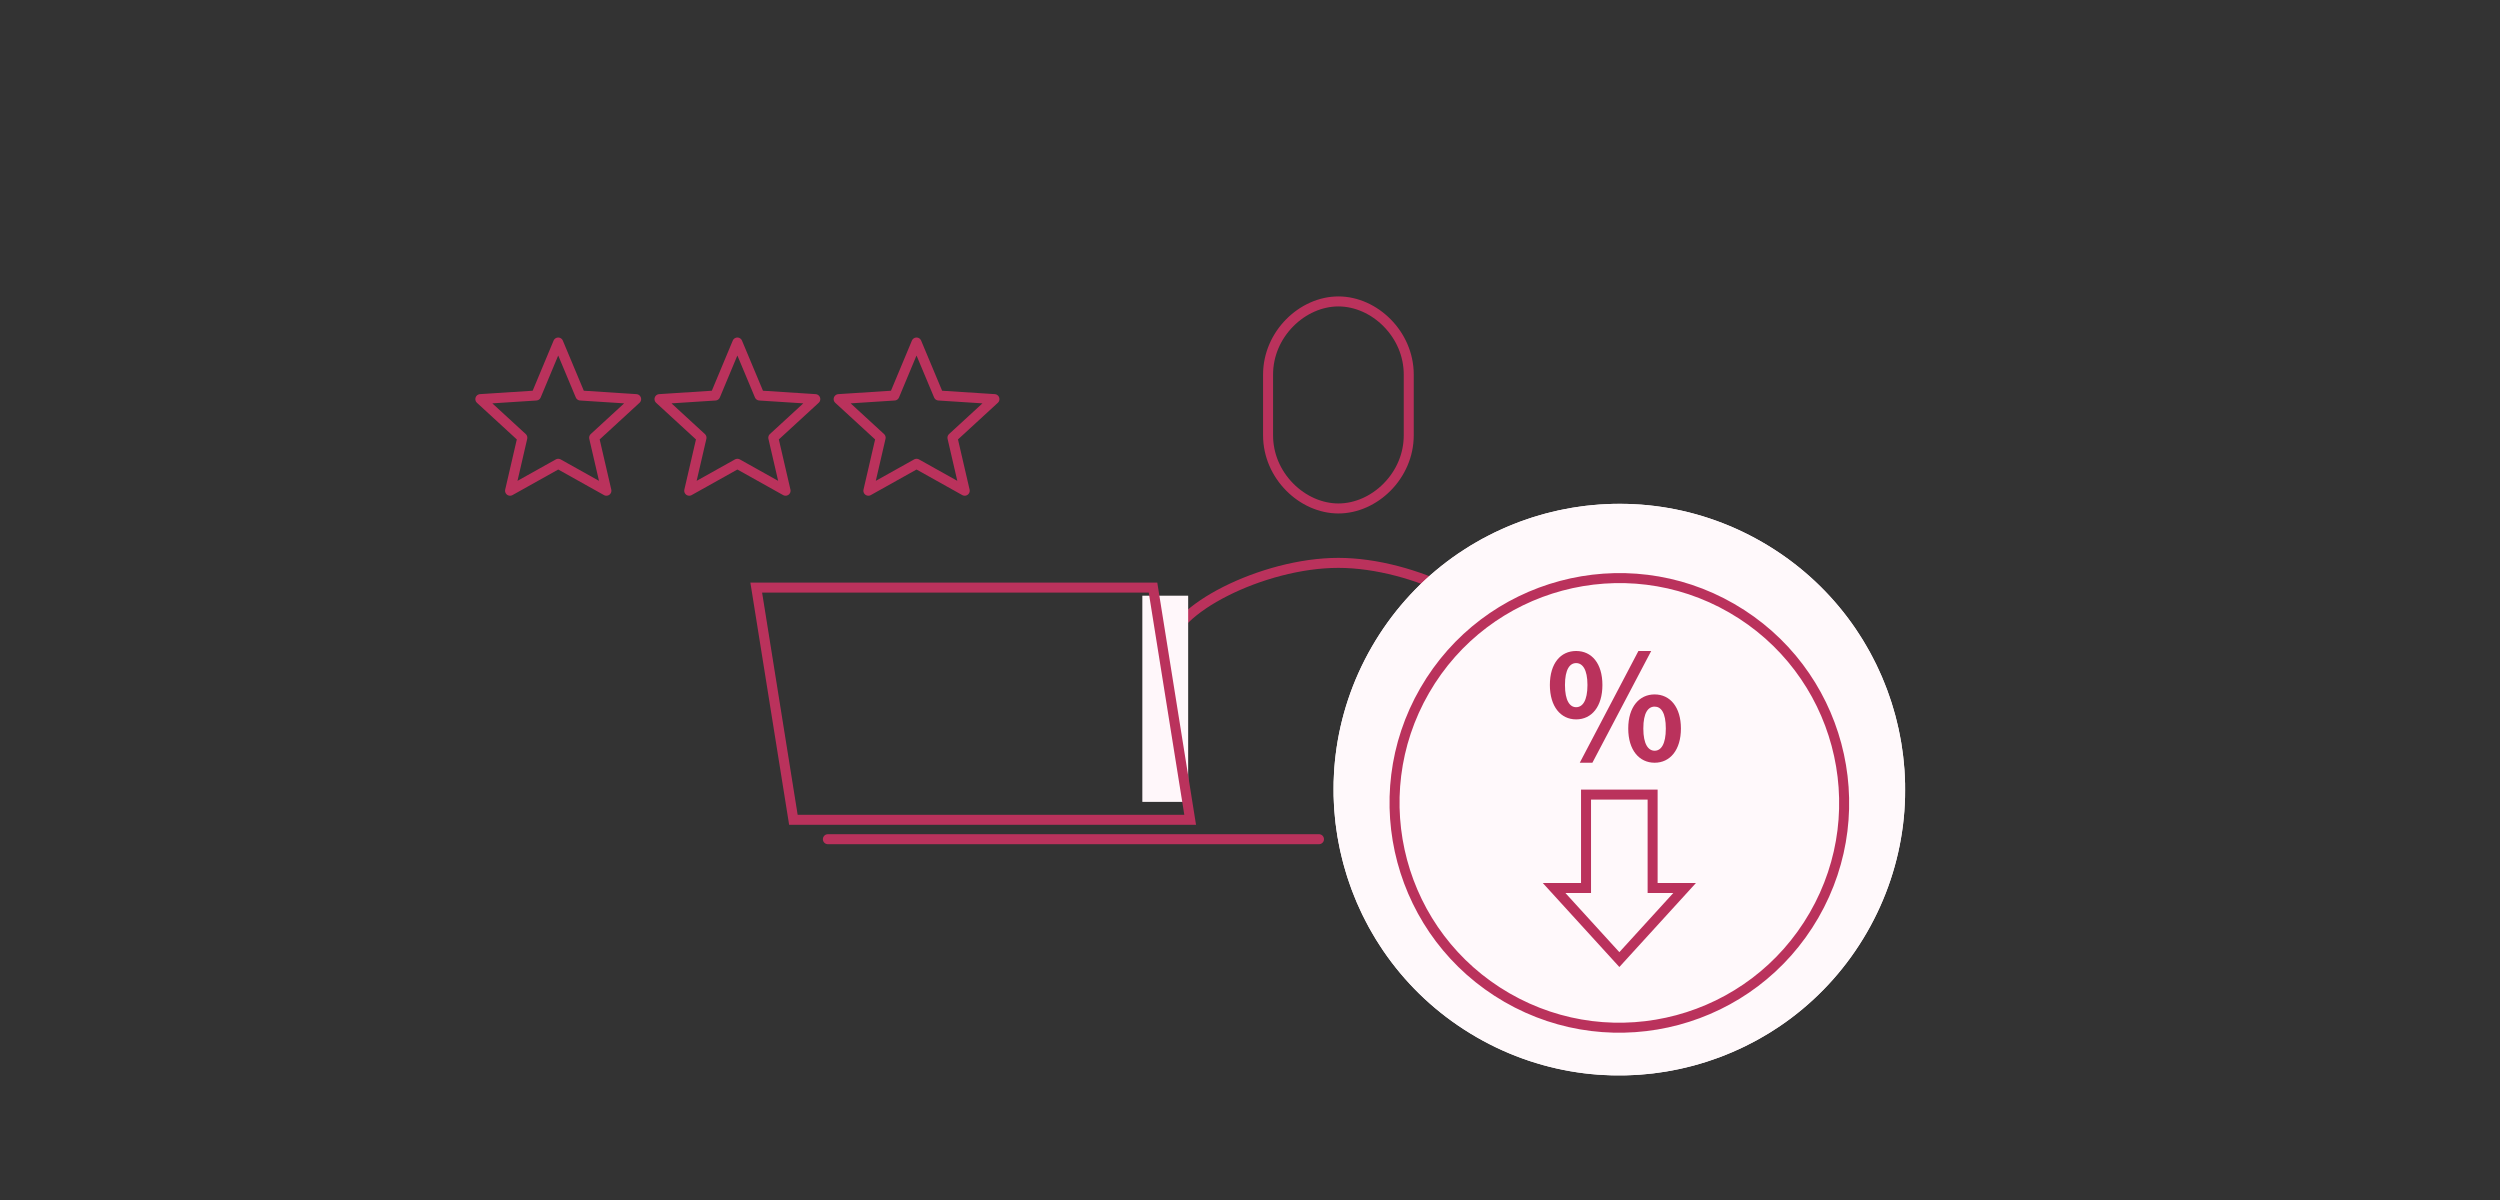 <svg xmlns="http://www.w3.org/2000/svg" xmlns:xlink="http://www.w3.org/1999/xlink" width="250" height="120" viewBox="0 0 250 120">
  <rect x="0" y="0" width="250" height="120" fill="#333333" stroke="none"/>
  <defs>
    <clipPath id="clip-path">
      <rect id="長方形_4324" data-name="長方形 4324" width="250" height="120" transform="translate(1143 1724)" fill="#fff9fb" opacity="0"/>
    </clipPath>
  </defs>
  <g id="merit_img02" transform="translate(-1143 -1724)" clip-path="url(#clip-path)">
    <g id="グループ_9880" data-name="グループ 9880" transform="translate(1218.038 1753.643)">
      <g id="グループ_2543" data-name="グループ 2543" transform="translate(41.923 0)">
        <path id="パス_14643" data-name="パス 14643" d="M50.76,37.7V24.439c0-3.668-9.3-8.44-16.887-8.44S17,20.771,17,24.439V37.7" transform="translate(-17 10.645)" fill="none" stroke="#ba325c" stroke-linecap="round" stroke-linejoin="round" stroke-miterlimit="10" stroke-width="1"/>
        <g id="パス_14644" data-name="パス 14644" transform="translate(-10.654 -4)" fill="none" stroke-linecap="round" stroke-linejoin="round" stroke-miterlimit="10">
          <path d="M27.534,4A7.856,7.856,0,0,0,20,11.815V17.89A7.856,7.856,0,0,0,27.534,25.7a7.856,7.856,0,0,0,7.534-7.813V11.815A7.856,7.856,0,0,0,27.534,4Z" stroke="none"/>
          <path d="M 27.534 5 C 25.914 5 24.268 5.726 23.018 6.992 C 21.717 8.309 21 10.022 21 11.815 L 21 17.89 C 21 19.682 21.717 21.394 23.018 22.711 C 24.268 23.977 25.914 24.703 27.534 24.703 C 29.154 24.703 30.8 23.977 32.05 22.711 C 33.351 21.394 34.068 19.682 34.068 17.89 L 34.068 11.815 C 34.068 10.022 33.351 8.309 32.05 6.992 C 30.8 5.726 29.154 5 27.534 5 M 27.534 4 C 31.429 4 35.068 7.499 35.068 11.815 L 35.068 17.89 C 35.068 22.204 31.429 25.703 27.534 25.703 C 23.639 25.703 20 22.204 20 17.89 L 20 11.815 C 20 7.499 23.639 4 27.534 4 Z" stroke="none" fill="#ba325c"/>
        </g>
      </g>
      <rect id="長方形_3259" data-name="長方形 3259" width="4.582" height="20.618" transform="translate(39.196 29.927)" fill="#fff7fa"/>
      <g id="グループ_2544" data-name="グループ 2544" transform="translate(0 28.618)">
        <line id="線_659" data-name="線 659" x2="49.112" transform="translate(7.749 25.659)" fill="none" stroke="#ba325c" stroke-linecap="round" stroke-linejoin="round" stroke-width="1"/>
        <g id="パス_16449" data-name="パス 16449" transform="translate(0 0)" fill="none">
          <path d="M0,0H40.69l3.875,24.22H3.875Z" stroke="none"/>
          <path d="M 1.173 1 L 4.728 23.22 L 43.393 23.22 L 39.837 1 L 1.173 1 M -3.814697265625e-06 1.9073486328125e-06 L 40.69 1.9073486328125e-06 L 44.565 24.22 L 3.875 24.22 L -3.814697265625e-06 1.9073486328125e-06 Z" stroke="none" fill="#ba325c"/>
        </g>
      </g>
    </g>
    <path id="パス_19834" data-name="パス 19834" d="M20.762,23.9l2.218,5.3,5.575.36-4.2,3.86,1.227,5.3-4.817-2.694-4.817,2.694,1.227-5.3-4.2-3.86,5.575-.36Z" transform="translate(1178.059 1734.352)" fill="none" stroke="#ba325c" stroke-linejoin="round" stroke-width="1"/>
    <path id="パス_19835" data-name="パス 19835" d="M20.762,23.9l2.218,5.3,5.575.36-4.2,3.86,1.227,5.3-4.817-2.694-4.817,2.694,1.227-5.3-4.2-3.86,5.575-.36Z" transform="translate(1195.975 1734.352)" fill="none" stroke="#ba325c" stroke-linejoin="round" stroke-width="1"/>
    <path id="パス_19836" data-name="パス 19836" d="M20.762,23.9l2.218,5.3,5.575.36-4.2,3.86,1.227,5.3-4.817-2.694-4.817,2.694,1.227-5.3-4.2-3.86,5.575-.36Z" transform="translate(1213.89 1734.352)" fill="none" stroke="#ba325c" stroke-linejoin="round" stroke-width="1"/>
    <g id="グループ_10196" data-name="グループ 10196" transform="translate(1265.898 1763.926)">
      <g id="楕円形_1186" data-name="楕円形 1186" transform="translate(28.577 0) rotate(30)" fill="#fff9fb" stroke="#fff9fb" stroke-width="7">
        <ellipse cx="28.577" cy="28.577" rx="28.577" ry="28.577" stroke="none"/>
        <ellipse cx="28.577" cy="28.577" rx="25.077" ry="25.077" fill="none"/>
      </g>
      <g id="楕円形_1182" data-name="楕円形 1182" transform="translate(30.627 8.975) rotate(30)" fill="#fff9fb" stroke="#ba325c" stroke-width="1">
        <ellipse cx="22.978" cy="22.979" rx="22.978" ry="22.979" stroke="none"/>
        <ellipse cx="22.978" cy="22.979" rx="22.478" ry="22.479" fill="none"/>
      </g>
      <g id="合体_63" data-name="合体 63" transform="translate(31.378 39.037)" fill="none" stroke-linecap="round">
        <path d="M0,9.337H3.827V0h7.659V9.337h3.833l-7.659,8.4Z" stroke="none"/>
        <path d="M 7.659 16.254 L 13.054 10.337 L 10.486 10.337 L 10.486 1 L 4.827 1 L 4.827 10.337 L 2.265 10.337 L 7.659 16.254 M 7.659 17.738 L -1.403503461006039e-06 9.337 L 3.827 9.337 L 3.827 -1.60827642048389e-06 L 11.486 -1.60827642048389e-06 L 11.486 9.337 L 15.319 9.337 L 7.659 17.738 Z" stroke="none" fill="#ba325c"/>
      </g>
      <path id="パス_20099" data-name="パス 20099" d="M-5.491-6.934c1.553,0,2.627-1.277,2.627-3.44s-1.074-3.4-2.627-3.4-2.627,1.234-2.627,3.4S-7.03-6.934-5.491-6.934Zm0-1.219c-.624,0-1.117-.639-1.117-2.22s.493-2.191,1.117-2.191,1.132.61,1.132,2.191S-4.853-8.154-5.491-8.154ZM2.36-2.6C3.9-2.6,4.987-3.872,4.987-6.02S3.9-9.431,2.36-9.431-.281-8.183-.281-6.02.822-2.6,2.36-2.6Zm0-1.2c-.639,0-1.132-.653-1.132-2.22,0-1.6.493-2.191,1.132-2.191s1.117.6,1.117,2.191C3.478-4.453,3-3.8,2.36-3.8ZM-5.128-2.6h1.263L2.012-13.77H.735Z" transform="translate(40.207 38.947)" fill="#ba325c"/>
    </g>
  </g>
</svg>
